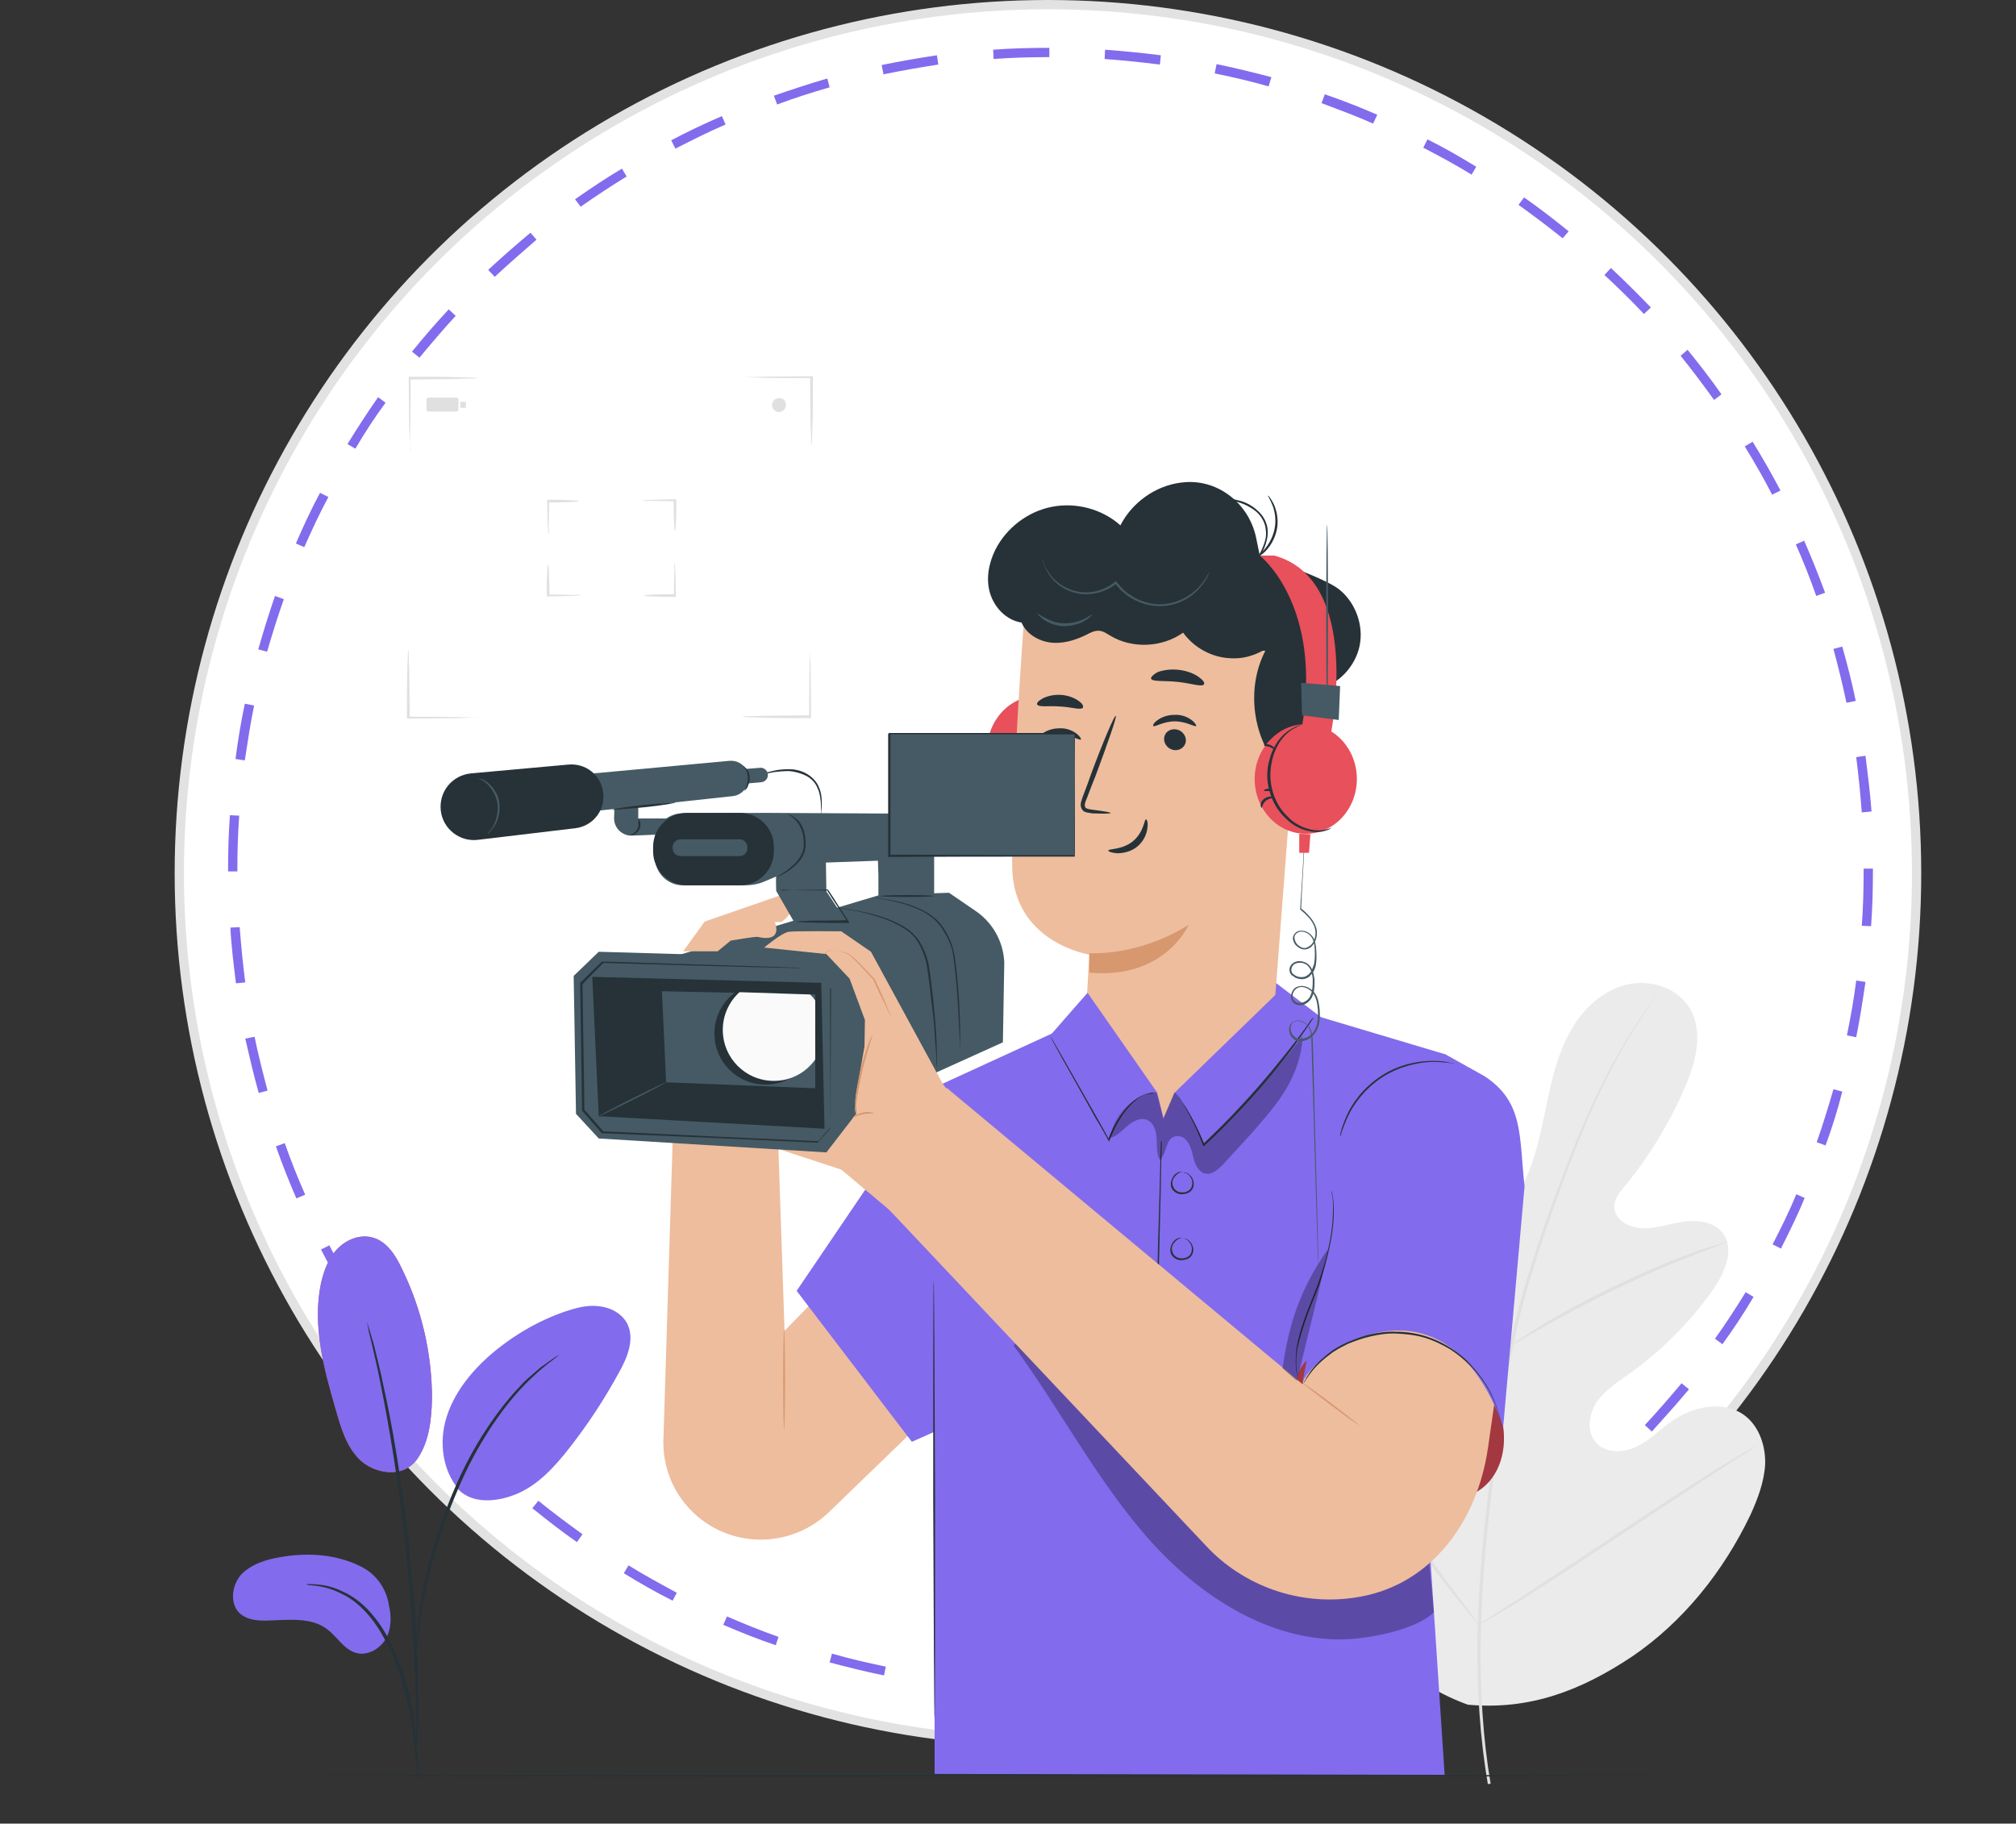 <?xml version="1.0" encoding="utf-8"?>
<!-- Generator: Adobe Illustrator 24.0.0, SVG Export Plug-In . SVG Version: 6.00 Build 0)  -->
<svg version="1.1" xmlns="http://www.w3.org/2000/svg" xmlns:xlink="http://www.w3.org/1999/xlink" x="0px" y="0px"
	 viewBox="0 0 434 392.6" style="enable-background:new 0 0 434 392.6;" xml:space="preserve">
<rect x="0" y="0" width="434" height="392.6" fill="#333333" stroke="none"/>
<style type="text/css">
	.st0{fill:#FFFFFF;stroke:#E2E2E2;stroke-width:2;stroke-miterlimit:10;}
	.st1{fill:#836BED;}
	.st2{fill:#E0E0E0;}
	.st3{fill:#EBEBEB;}
	.st4{fill:#263238;}
	.st5{fill:#EEBD9D;}
	.st6{fill:#D79870;}
	.st7{opacity:0.3;}
	.st8{fill:#E8505B;}
	.st9{fill:#455A64;}
	.st10{fill:#FAFAFA;}
</style>
<g id="Background_Complete">
</g>
<g id="Character">
</g>
<g id="Icons">
</g>
<g id="Plants">
</g>
<g id="Speech_Bubbles">
	<g>
		<circle class="st0" cx="225.6" cy="188" r="187"/>
		<path class="st1" d="M226.3,364.4l0-2c4,0,8-0.1,11.9-0.4l0.1,2C234.4,364.2,230.3,364.4,226.3,364.4z M214.2,364
			c-4-0.3-8.1-0.7-12-1.2l0.3-2c3.9,0.5,7.9,0.9,11.9,1.2L214.2,364z M250.4,362.7l-0.3-2c3.9-0.5,7.9-1.2,11.8-2l0.4,2
			C258.4,361.5,254.4,362.2,250.4,362.7z M190.3,360.7c-3.9-0.8-7.9-1.8-11.7-2.8l0.5-1.9c3.8,1.1,7.7,2,11.6,2.8L190.3,360.7z
			 M274,357.8l-0.5-1.9c3.8-1.1,7.7-2.3,11.4-3.6l0.7,1.9C281.8,355.5,277.9,356.7,274,357.8z M167,354.2c-3.8-1.3-7.6-2.8-11.3-4.4
			l0.8-1.8c3.7,1.6,7.4,3.1,11.1,4.4L167,354.2z M296.8,349.7l-0.8-1.8c3.6-1.6,7.3-3.3,10.8-5.1l0.9,1.8
			C304.1,346.4,300.5,348.1,296.8,349.7z M144.8,344.6c-3.6-1.8-7.1-3.8-10.5-5.9l1-1.7c3.4,2.1,6.9,4,10.4,5.9L144.8,344.6z
			 M318.2,338.6l-1-1.7c3.4-2.1,6.7-4.3,10-6.6l1.2,1.6C325,334.3,321.6,336.5,318.2,338.6z M124.2,332c-3.3-2.3-6.5-4.8-9.6-7.3
			l1.3-1.6c3.1,2.5,6.3,4.9,9.5,7.2L124.2,332z M337.9,324.7l-1.3-1.6c3.1-2.5,6.1-5.1,9-7.9l1.4,1.5
			C344.1,319.5,341,322.1,337.9,324.7z M105.4,316.8c-2.9-2.7-5.8-5.6-8.6-8.5l1.5-1.4c2.7,2.9,5.6,5.7,8.5,8.4L105.4,316.8z
			 M355.6,308.2l-1.5-1.4c2.7-2.9,5.3-5.9,7.9-9l1.6,1.3C361,302.2,358.3,305.2,355.6,308.2z M88.9,299.2c-2.5-3.1-5-6.3-7.3-9.6
			l1.6-1.2c2.3,3.2,4.7,6.4,7.2,9.5L88.9,299.2z M370.8,289.4l-1.6-1.2c2.3-3.2,4.5-6.6,6.6-10l1.7,1
			C375.4,282.8,373.1,286.2,370.8,289.4z M75,279.5c-2.1-3.4-4.1-7-5.9-10.5l1.8-0.9c1.8,3.5,3.8,7,5.9,10.4L75,279.5z M383.4,268.8
			l-1.8-0.9c1.8-3.5,3.6-7.1,5.1-10.8l1.8,0.8C387,261.6,385.2,265.2,383.4,268.8z M63.8,258c-1.6-3.7-3.1-7.5-4.4-11.2l1.9-0.7
			c1.3,3.7,2.8,7.5,4.4,11.1L63.8,258z M393,246.6l-1.9-0.7c1.3-3.7,2.5-7.6,3.6-11.4l1.9,0.5C395.6,239,394.4,242.8,393,246.6z
			 M55.7,235.3c-1.1-3.9-2-7.8-2.9-11.7l2-0.4c0.8,3.9,1.8,7.8,2.8,11.6L55.7,235.3z M399.6,223.3l-2-0.4c0.8-3.9,1.5-7.8,2-11.8
			l2,0.3C401,215.4,400.4,219.4,399.6,223.3z M50.8,211.7c-0.5-4-1-8-1.2-12l2-0.1c0.3,4,0.7,8,1.2,11.9L50.8,211.7z M402.8,199.4
			l-2-0.1c0.3-3.9,0.4-8,0.4-11.9v-0.4h2v0.4C403.2,191.4,403.1,195.4,402.8,199.4z M51.1,187.6h-2l0-0.2c0-3.9,0.1-7.9,0.4-11.9
			l2,0.1c-0.3,3.9-0.4,7.8-0.4,11.7L51.1,187.6z M400.8,174.9c-0.3-4-0.7-8-1.2-11.9l2-0.3c0.5,4,1,8,1.3,12L400.8,174.9z
			 M52.7,163.7l-2-0.3c0.5-4,1.2-8,2-11.9l2,0.4C53.9,155.8,53.3,159.8,52.7,163.7z M397.5,151.3c-0.8-3.9-1.8-7.8-2.8-11.6l1.9-0.5
			c1.1,3.9,2.1,7.8,2.9,11.7L397.5,151.3z M57.5,140.3l-1.9-0.5c1.1-3.9,2.3-7.7,3.6-11.5l1.9,0.7C59.8,132.7,58.6,136.5,57.5,140.3
			z M391,128.3c-1.3-3.7-2.8-7.5-4.4-11.1l1.8-0.8c1.6,3.7,3.1,7.4,4.5,11.2L391,128.3z M65.5,117.8l-1.8-0.8
			c1.6-3.7,3.3-7.4,5.2-10.9l1.8,0.9C68.8,110.5,67.1,114.2,65.5,117.8z M381.5,106.5c-1.8-3.5-3.8-7-5.9-10.4l1.7-1
			c2.1,3.4,4.1,6.9,6,10.5L381.5,106.5z M76.5,96.6l-1.7-1c2.1-3.4,4.3-6.8,6.6-10.1l1.6,1.2C80.7,89.8,78.5,93.2,76.5,96.6z
			 M369,86.1c-2.3-3.2-4.7-6.4-7.2-9.5l1.5-1.3c2.5,3.1,5,6.3,7.3,9.6L369,86.1z M90.3,77l-1.6-1.3c2.5-3.1,5.2-6.2,7.9-9.1l1.5,1.4
			C95.4,70.9,92.8,74,90.3,77z M353.9,67.6c-2.7-2.9-5.6-5.7-8.5-8.4l1.4-1.5c2.9,2.7,5.8,5.6,8.6,8.5L353.9,67.6z M106.5,59.6
			l-1.4-1.5c2.9-2.7,6-5.4,9.1-8l1.3,1.5C112.5,54.2,109.4,56.9,106.5,59.6z M336.4,51.3c-3.1-2.5-6.3-4.9-9.5-7.2l1.2-1.6
			c3.3,2.3,6.5,4.8,9.6,7.3L336.4,51.3z M125,44.5l-1.2-1.6c3.3-2.3,6.7-4.6,10.1-6.6l1,1.7C131.6,40,128.3,42.2,125,44.5z
			 M316.8,37.6c-3.4-2.1-6.9-4-10.4-5.8l0.9-1.8c3.6,1.8,7.1,3.8,10.5,5.9L316.8,37.6z M145.4,32l-0.9-1.8c3.6-1.9,7.2-3.6,10.9-5.2
			l0.8,1.8C152.5,28.4,148.9,30.2,145.4,32z M295.6,26.6c-3.6-1.6-7.4-3-11.1-4.4l0.7-1.9c3.8,1.3,7.6,2.8,11.3,4.4L295.6,26.6z
			 M167.3,22.5l-0.7-1.9c3.8-1.3,7.7-2.6,11.5-3.7l0.5,1.9C174.8,19.9,171,21.1,167.3,22.5z M273.1,18.6c-3.8-1.1-7.7-2-11.6-2.8
			l0.4-2c3.9,0.8,7.9,1.8,11.8,2.8L273.1,18.6z M190.2,16l-0.4-2c3.9-0.8,7.9-1.5,11.9-2.1l0.3,2C198.1,14.5,194.1,15.2,190.2,16z
			 M249.7,13.9c-3.9-0.5-7.9-0.9-11.9-1.2l0.1-2c4,0.3,8.1,0.7,12,1.2L249.7,13.9z M213.9,12.7l-0.1-2c4-0.3,8.1-0.4,12.1-0.4l0,2
			C221.9,12.3,217.9,12.4,213.9,12.7z"/>
		<g>
			<g>
				<g>
					<path class="st2" d="M88.3,97.1c0,0-0.1-0.4-0.1-1.2c0-0.9,0-2-0.1-3.3c0-2.8-0.1-6.6-0.1-10.8c0-0.2,0-0.4,0-0.5v-0.2l0.2,0
						c4.1,0,7.8,0,10.4,0.1c1.3,0,2.3,0.1,3.1,0.1c0.7,0,1.1,0.1,1.1,0.1c0,0-0.4,0.1-1.1,0.1c-0.8,0-1.9,0-3.1,0.1
						c-2.7,0-6.3,0.1-10.4,0.1l0.2-0.2c0,0.2,0,0.4,0,0.5c0,4.2,0,8-0.1,10.8c0,1.3-0.1,2.4-0.1,3.3C88.4,96.7,88.3,97.1,88.3,97.1z
						"/>
				</g>
				<g>
					<path class="st2" d="M118.1,114.9c-0.1,0-0.1-0.8-0.2-2c0-1.3-0.1-3-0.1-4.9c0-0.1,0-0.2,0-0.2v-0.2h0.2c1.9,0,3.5,0,4.7,0.1
						c1.2,0,1.9,0.1,1.9,0.2c0,0.1-0.7,0.1-1.9,0.2c-1.2,0-2.9,0.1-4.7,0.1l0.2-0.2c0,0.1,0,0.2,0,0.2c0,1.9,0,3.6-0.1,4.9
						C118.2,114.1,118.2,114.9,118.1,114.9z"/>
				</g>
				<g>
					<path class="st2" d="M125,128.1c0,0.1-0.8,0.1-2,0.2c-1.3,0-3,0.1-4.9,0.1c-0.1,0-0.2,0-0.2,0l-0.2,0l0-0.2
						c0-1.9,0-3.5,0.1-4.7c0-1.2,0.1-1.9,0.2-1.9c0.1,0,0.1,0.7,0.2,1.9c0,1.2,0.1,2.9,0.1,4.7l-0.2-0.2c0.1,0,0.2,0,0.2,0
						c1.9,0,3.6,0,4.9,0.1C124.3,128,125,128,125,128.1z"/>
				</g>
				<g>
					<path class="st2" d="M145.2,121.2c0.1,0,0.1,0.8,0.2,2c0,1.3,0.1,3,0.1,4.9c0,0.1,0,0.2,0,0.2l0,0.2l-0.2,0
						c-1.9,0-3.5,0-4.7-0.1c-1.2,0-1.9-0.1-1.9-0.2c0-0.1,0.7-0.1,1.9-0.2c1.2,0,2.9-0.1,4.7-0.1l-0.2,0.2c0-0.1,0-0.2,0-0.2
						c0-1.9,0-3.6,0.1-4.9C145.1,121.9,145.2,121.2,145.2,121.2z"/>
				</g>
				<g>
					<path class="st2" d="M138.3,107.8c0-0.1,0.8-0.1,2-0.2c1.3,0,3-0.1,4.9-0.1c0.1,0,0.2,0,0.2,0l0.2,0l0,0.2c0,1.9,0,3.5-0.1,4.7
						c0,1.2-0.1,1.9-0.2,1.9c-0.1,0-0.1-0.7-0.2-1.9c0-1.2-0.1-2.9-0.1-4.7l0.2,0.2c-0.1,0-0.2,0-0.2,0c-1.9,0-3.6,0-4.9-0.1
						C139.1,107.9,138.3,107.8,138.3,107.8z"/>
				</g>
				<g>
					<path class="st2" d="M103.6,154.4c0,0-0.4,0.1-1.2,0.1c-0.9,0-2,0-3.3,0.1c-2.8,0-6.6,0.1-10.8,0.1c-0.2,0-0.4,0-0.5,0h-0.2
						v-0.2c0-4.1,0-7.8,0.1-10.4c0-1.3,0.1-2.3,0.1-3.1c0-0.7,0.1-1.1,0.1-1.1c0,0,0.1,0.4,0.1,1.1c0,0.8,0,1.9,0.1,3.1
						c0,2.7,0.1,6.3,0.1,10.4l-0.2-0.2c0.2,0,0.4,0,0.5,0c4.2,0,8,0,10.8,0.1c1.3,0,2.4,0.1,3.3,0.1
						C103.1,154.4,103.6,154.4,103.6,154.4z"/>
				</g>
				<g>
					<path class="st2" d="M174.3,138.6c0,0,0.1,0.4,0.1,1.2c0,0.9,0,2,0.1,3.3c0,2.8,0.1,6.6,0.1,10.8c0,0.2,0,0.4,0,0.5v0.2h-0.2
						c-4.1,0-7.8,0-10.4-0.1c-1.3,0-2.3-0.1-3.1-0.1c-0.7,0-1.1-0.1-1.1-0.1c0,0,0.4-0.1,1.1-0.1c0.8,0,1.9,0,3.1-0.1
						c2.7,0,6.3-0.1,10.4-0.1l-0.2,0.2c0-0.2,0-0.4,0-0.5c0-4.2,0-8,0.1-10.8c0-1.3,0.1-2.4,0.1-3.3
						C174.3,139,174.3,138.6,174.3,138.6z"/>
				</g>
				<g>
					<path class="st2" d="M159,81.3c0,0,0.4-0.1,1.2-0.1c0.9,0,2,0,3.3-0.1c2.8,0,6.6-0.1,10.8-0.1c0.2,0,0.4,0,0.5,0h0.2v0.2
						c0,4.1,0,7.8-0.1,10.4c0,1.3-0.1,2.3-0.1,3.1c0,0.7-0.1,1.1-0.1,1.1c0,0-0.1-0.4-0.1-1.1c0-0.8,0-1.9-0.1-3.1
						c0-2.7-0.1-6.3-0.1-10.4l0.2,0.2c-0.2,0-0.4,0-0.5,0c-4.2,0-8,0-10.8-0.1c-1.3,0-2.4-0.1-3.3-0.1C159.5,81.3,159,81.3,159,81.3
						z"/>
				</g>
				<path class="st2" d="M169.2,87.2c0,0.8-0.7,1.5-1.5,1.5c-0.8,0-1.5-0.7-1.5-1.5c0-0.8,0.7-1.5,1.5-1.5
					C168.6,85.7,169.2,86.3,169.2,87.2z"/>
				<path class="st2" d="M98.2,88.6h-5.9c-0.3,0-0.5-0.2-0.5-0.5v-2c0-0.3,0.2-0.5,0.5-0.5h5.9c0.3,0,0.5,0.2,0.5,0.5v2
					C98.7,88.4,98.5,88.6,98.2,88.6z"/>
				<rect x="99.1" y="86.5" class="st2" width="1.2" height="1.3"/>
			</g>
			<g>
				<g>
					<g>
						<g>
							<g>
								<path class="st3" d="M316,367c-23.4-8.5-34.7-32.8-40.1-56c-0.9-3.9-2.4-7.8-1.5-11.7c0.9-3.9,4.6-7.3,8.4-6.6
									c3.2,0.6,5.3,3.6,7.7,5.9c3.1,3.1,7.1,5.2,11.3,6.2c2.8,0.6,6,0.6,8.1-1.4c2.8-2.7,2-7.4,0.9-11.2c-2-7.1-3.9-14.2-5.9-21.3
									c-1-3.8-2.1-7.7-1.9-11.6c0.2-3.9,1.9-8,5.3-10c3.4-2,8.4-1.1,10.2,2.4c0.7,1.5,0.9,3.2,1.4,4.7c0.5,1.6,1.7,3.1,3.4,3.1
									c1.6,0,2.9-1.5,3.7-2.9c2.9-4.9,4.2-10.6,5.4-16.2c1.2-5.6,2.2-11.3,4.7-16.5c2.4-5.2,6.5-9.8,11.9-11.6
									c5.4-1.8,12.1,0,14.9,5c2.8,5,1.2,11.3-1.1,16.6c-3.3,7.8-7.8,15.1-13.2,21.7c-1,1.2-2,2.4-2.1,4c-0.1,2.8,2.9,4.6,5.7,4.8
									c3.1,0.2,6.1-0.9,9.2-1.4c3.1-0.4,6.6,0,8.5,2.5c2.6,3.5,0.4,8.4-2,12c-5,7.1-11.2,13.3-18.2,18.3c-2.5,1.8-5.2,3.5-7,6.1
									c-1.7,2.6-2.2,6.4-0.1,8.7c2.1,2.3,5.8,2.2,8.6,0.9c2.8-1.3,5-3.6,7.5-5.4c4.7-3.4,11.6-4.8,16.1-1.2
									c3,2.4,4.3,6.5,4.2,10.3c-0.2,3.8-1.6,7.5-3.2,11c-5.8,12.1-14.4,22.9-25.4,30.4C340.3,364,329.3,368.2,316,367"/>
							</g>
						</g>
					</g>
				</g>
				<g>
					<g>
						<g>
							<g>
								<g>
									<path class="st2" d="M320.3,384.1c-1.6-9.3-2.5-20.6-2.2-33.1c0.3-12.5,1.7-26.2,3.7-40.4c0.5-3.6,1-7.1,1.5-10.6
										c0.5-3.5,1-6.9,1.7-10.2c1.4-6.7,3.2-13,5.1-18.9c1.9-5.9,3.9-11.5,5.9-16.7c1.9-5.2,3.9-10,5.8-14.3
										c3.8-8.6,7.7-15.2,10.6-19.6c1.4-2.2,2.6-3.9,3.4-5c0.4-0.5,0.7-1,0.9-1.3c0.2-0.3,0.3-0.4,0.3-0.4c0,0-0.1,0.2-0.3,0.5
										c-0.2,0.3-0.5,0.8-0.9,1.3c-0.8,1.2-1.9,2.9-3.3,5.1c-2.8,4.4-6.6,11-10.3,19.6c-1.9,4.3-3.8,9.1-5.7,14.3
										c-1.9,5.2-3.9,10.7-5.8,16.7c-1.9,5.9-3.7,12.2-5,18.8c-0.7,3.3-1.2,6.7-1.7,10.2c-0.5,3.5-1,7-1.5,10.5
										c-2,14.2-3.4,27.9-3.7,40.4c-0.3,12.5,0.5,23.7,2.1,33"/>
								</g>
							</g>
						</g>
					</g>
				</g>
				<g>
					<g>
						<g>
							<g>
								<g>
									<path class="st2" d="M325.2,289.7c0,0-0.3-0.5-0.8-1.5c-0.5-1-1.1-2.5-1.9-4.3c-1.6-3.7-3.5-8.8-5.7-14.4
										c-2.2-5.7-4.2-10.7-5.8-14.3c-0.8-1.8-1.5-3.3-1.9-4.3c-0.5-1-0.7-1.6-0.7-1.6c0,0,0.4,0.5,0.9,1.5c0.5,1,1.3,2.4,2.1,4.2
										c1.7,3.6,3.9,8.6,6,14.3c2.1,5.6,4,10.6,5.5,14.5c0.7,1.7,1.2,3.2,1.7,4.4C325,289.1,325.2,289.7,325.2,289.7z"/>
								</g>
							</g>
						</g>
					</g>
				</g>
				<g>
					<g>
						<g>
							<g>
								<g>
									<path class="st2" d="M371.7,267.4c0,0-0.7,0.3-1.9,0.8c-1.2,0.5-3,1.1-5.2,2c-4.4,1.7-10.3,4.2-16.7,7.3
										c-6.4,3.1-12.1,6.2-16.2,8.5c-2,1.2-3.7,2.1-4.8,2.8c-1.1,0.7-1.8,1-1.8,1c0,0,0.6-0.5,1.6-1.2c1.1-0.7,2.7-1.8,4.7-3
										c4-2.5,9.7-5.6,16.1-8.7c6.5-3.1,12.4-5.6,16.9-7.2c2.2-0.8,4-1.4,5.3-1.7C371,267.5,371.7,267.3,371.7,267.4z"/>
								</g>
							</g>
						</g>
					</g>
				</g>
				<g>
					<g>
						<g>
							<g>
								<g>
									<path class="st2" d="M318.5,349.9c0,0-0.2-0.2-0.5-0.5c-0.4-0.4-0.8-0.9-1.3-1.5c-1.1-1.3-2.7-3.3-4.7-5.8
										c-3.9-5-9-12-14.6-19.9c-5.6-7.9-10.6-14.9-14.4-20c-1.8-2.5-3.4-4.5-4.5-6c-0.5-0.7-0.9-1.2-1.2-1.6
										c-0.3-0.4-0.4-0.6-0.4-0.6c0,0,0.2,0.2,0.5,0.5c0.4,0.4,0.8,0.9,1.3,1.5c1.1,1.3,2.7,3.3,4.7,5.8c3.9,5,9,12,14.6,19.9
										c5.6,7.9,10.6,14.9,14.4,20c1.8,2.5,3.4,4.5,4.5,6c0.5,0.7,0.9,1.2,1.2,1.6C318.4,349.7,318.5,349.9,318.5,349.9z"/>
								</g>
							</g>
						</g>
					</g>
				</g>
				<g>
					<g>
						<g>
							<g>
								<g>
									<path class="st2" d="M378,311.4c0,0-0.2,0.2-0.6,0.4c-0.5,0.3-1,0.7-1.7,1.1c-1.6,1-3.7,2.4-6.4,4.1
										c-5.4,3.5-12.7,8.4-20.9,13.8c-8.1,5.4-15.6,10.3-21,13.7c-2.7,1.7-4.9,3-6.5,3.9c-0.7,0.4-1.3,0.7-1.8,1
										c-0.4,0.2-0.6,0.3-0.7,0.3c0,0,0.2-0.2,0.6-0.4c0.5-0.3,1-0.7,1.7-1.1c1.6-1,3.7-2.4,6.4-4.1c5.4-3.5,12.8-8.4,20.9-13.8
										c8.1-5.4,15.6-10.3,21-13.7c2.7-1.7,4.9-3,6.5-3.9c0.7-0.4,1.3-0.7,1.8-1C377.7,311.5,378,311.4,378,311.4z"/>
								</g>
							</g>
						</g>
					</g>
				</g>
			</g>
			<g>
				<path class="st4" d="M367.4,382.3c0,0.1-69.2,0.2-154.5,0.2c-85.3,0-154.5-0.1-154.5-0.2c0-0.1,69.2-0.2,154.5-0.2
					C298.2,382.1,367.4,382.2,367.4,382.3z"/>
			</g>
			<path class="st5" d="M144.8,245.8l-2,64.7c0,7.1,3.5,13.6,9.4,17.5l0,0c8.2,5.4,19.1,4.4,26.2-2.4l21.1-20.4l-2.3-47.7l-28.3,29
				l-1.4-41.3L144.8,245.8z"/>
			<polygon class="st1" points="229.3,221.2 201.2,234.1 171.5,277.9 196.3,310.4 215.2,302 			"/>
			<g>
				<path class="st6" d="M168.8,286.2c0.1,0,0.2,4.8,0.2,10.8c0,6-0.1,10.8-0.2,10.8c-0.1,0-0.2-4.8-0.2-10.8
					C168.6,291,168.7,286.2,168.8,286.2z"/>
			</g>
			<polygon class="st1" points="211.5,230.4 226.1,222.9 234.5,213.3 273.6,210.8 284.4,219 311.2,227 305.6,300.2 311,382.1 
				201.2,381.9 201.2,302.3 			"/>
			<g>
				<path class="st4" d="M201,275.7c0.1,0,0.2,21.1,0.3,47.2c0,26.1,0,47.2-0.1,47.2c-0.1,0-0.2-21.1-0.3-47.2
					C200.9,296.9,200.9,275.7,201,275.7z"/>
			</g>
			<g>
				<path class="st4" d="M257,286.2c0,0-0.2,0-0.6,0c-0.4,0-0.9,0-1.6-0.1c-1.4-0.1-3.4-0.2-5.8-0.3l-0.1,0l0-0.1
					c0.1-4.6,0.2-10.8,0.4-17.7c0.2-7.1,0.4-13.5,0.5-18.2c0.1-2.3,0.1-4.2,0.2-5.5c0-0.6,0.1-1.1,0.1-1.5c0-0.3,0-0.5,0-0.5
					c0,0,0,0.2,0,0.5c0,0.4,0,0.9,0,1.5c0,1.3,0,3.2-0.1,5.5c-0.1,4.7-0.2,11.1-0.4,18.2c-0.2,6.9-0.3,13.1-0.5,17.7l-0.1-0.1
					c2.4,0.2,4.4,0.3,5.8,0.4c0.7,0.1,1.2,0.1,1.6,0.1C256.8,286.2,257,286.2,257,286.2z"/>
			</g>
			<g>
				<path class="st4" d="M254.8,252.4c0,0,0.2,0,0.6,0.1c0.4,0.1,0.8,0.5,1.2,1c0.3,0.6,0.6,1.4,0.2,2.3c-0.2,0.4-0.5,0.8-1,1
					c-0.4,0.2-1,0.3-1.5,0.3c-0.5,0-1-0.2-1.4-0.5c-0.4-0.3-0.7-0.7-0.8-1.2c-0.2-0.9,0.2-1.7,0.6-2.3c0.4-0.5,1-0.8,1.3-0.8
					c0.4-0.1,0.6,0,0.6,0c0,0-0.2,0-0.5,0.1c-0.3,0.1-0.8,0.4-1.2,0.9c-0.4,0.5-0.7,1.2-0.4,2c0.2,0.8,1,1.4,1.9,1.4
					c0.9,0.1,1.8-0.4,2.1-1.1c0.3-0.7,0.2-1.5-0.1-2c-0.3-0.5-0.7-0.9-1-1C255,252.5,254.8,252.5,254.8,252.4z"/>
			</g>
			<g>
				<path class="st4" d="M254.7,266.6c0,0,0.2,0,0.6,0.1c0.4,0.1,0.8,0.5,1.2,1c0.3,0.6,0.6,1.4,0.2,2.3c-0.2,0.4-0.5,0.8-1,1
					c-0.4,0.2-1,0.3-1.5,0.3c-0.5,0-1-0.2-1.4-0.5c-0.4-0.3-0.7-0.7-0.8-1.2c-0.2-0.9,0.2-1.7,0.6-2.3c0.4-0.5,1-0.8,1.3-0.8
					c0.4-0.1,0.6,0,0.6,0c0,0-0.2,0-0.5,0.1c-0.3,0.1-0.8,0.4-1.2,0.9c-0.4,0.5-0.7,1.2-0.4,2c0.2,0.8,1,1.4,1.9,1.4
					c0.9,0.1,1.8-0.4,2.1-1.1c0.3-0.7,0.2-1.5-0.1-2c-0.3-0.5-0.7-0.9-1-1C254.9,266.6,254.7,266.6,254.7,266.6z"/>
			</g>
			<g class="st7">
				<path d="M218.2,289.7c9.9,13.5,17.7,28.6,28.7,41.2c11,12.6,26.6,22.8,43.3,22c5.3-0.3,14.7-2.1,18.5-5.8l-1.4-14.3
					c-27.3-7.1-52.9-20.8-74.1-39.4c-3.7-3.3-8-7-12.9-6.3"/>
			</g>
			<g>
				<g>
					<path class="st8" d="M234.5,161.6c0,6.5-4.9,11.8-11,11.8c-6.1,0-11-5.3-11-11.8c0-6.5,4.9-11.8,11-11.8
						C229.6,149.8,234.5,155.1,234.5,161.6z"/>
					<g>
						<path class="st4" d="M224.3,149.8c0,0,0.4,0.2,1.2,0.6c0.8,0.4,1.9,1.1,2.9,2.2c1,1.1,1.9,2.8,2.4,4.8c0.5,2,0.6,4.3,0,6.6
							c-0.6,2.3-1.8,4.2-3.3,5.7c-1.4,1.4-3.1,2.3-4.6,2.7c-1.5,0.4-2.8,0.3-3.6,0.1c-0.8-0.2-1.3-0.5-1.3-0.4c0,0,0.1,0.1,0.3,0.2
							c0.2,0.1,0.5,0.3,0.9,0.4c0.8,0.3,2.2,0.5,3.8,0.1c1.6-0.3,3.4-1.2,4.9-2.7c1.5-1.5,2.8-3.5,3.5-5.9c0.7-2.4,0.5-4.8,0-6.8
							c-0.5-2.1-1.5-3.8-2.6-4.9c-1.1-1.2-2.3-1.8-3.1-2.2c-0.4-0.2-0.7-0.3-1-0.4C224.5,149.8,224.3,149.8,224.3,149.8z"/>
					</g>
					<g>
						<path class="st4" d="M233,167.7c0.1,0,0.2-0.2,0.1-0.6c0-0.4-0.2-0.9-0.7-1.3c-0.5-0.4-1-0.5-1.4-0.5c-0.4,0-0.6,0.2-0.6,0.2
							c0,0.1,0.9,0,1.6,0.7C232.9,166.9,232.9,167.7,233,167.7z"/>
					</g>
					<g>
						<path class="st4" d="M232.6,164.1c0.1-0.1-0.3-0.4-0.8-0.4c-0.5,0-0.8,0.2-0.8,0.3c0,0.1,0.4,0.2,0.8,0.2
							C232.2,164.3,232.5,164.2,232.6,164.1z"/>
					</g>
					<g>
						<path class="st4" d="M232.6,154.4c0.1-0.1-0.6-0.5-1.4-0.2c-0.8,0.3-1,1-0.9,1c0.1,0.1,0.5-0.3,1.1-0.6
							C232,154.4,232.5,154.5,232.6,154.4z"/>
					</g>
				</g>
				<g>
					<g>
						<g>
							<g>
								<g>
									<g>
										<g>
											<g>
												<g>
													<g>
														<path class="st5" d="M252.3,241.1L252.3,241.1c-10.9-0.9-19.1-10.2-18.6-21.1c0.4-7.6,0.8-14.5,0.8-14.5
															s-16.4-2.5-16.6-18.9c-0.2-16.4,2.6-54,2.6-54l0,0c19-8.2,40.9-5.4,57.2,7.2l2.4,1.9l-6.2,81
															C273.2,233.6,263.5,242,252.3,241.1z"/>
													</g>
												</g>
											</g>
										</g>
										<g>
											<g>
												<g>
													<g>
														<path class="st6" d="M234.5,205.2c0,0,10.4,0.8,21.4-6.1c0,0-5.1,11.8-21.4,10.3L234.5,205.2z"/>
													</g>
												</g>
											</g>
										</g>
									</g>
								</g>
							</g>
							<g>
								<g>
									<g>
										<g>
											<g>
												<g>
													<g>
														<g>
															<g>
																<g>
																	<path class="st4" d="M246.7,176.4c-0.4,0-0.4,2.7-2.8,4.7c-2.3,1.9-5.3,1.6-5.3,2c0,0.2,0.6,0.5,1.9,0.6
																		c1.2,0,3-0.3,4.4-1.5c1.4-1.2,2-2.8,2.1-3.9C247.2,177,246.9,176.4,246.7,176.4z"/>
																</g>
															</g>
														</g>
													</g>
												</g>
											</g>
										</g>
									</g>
									<g>
										<g>
											<g>
												<g>
													<path class="st4" d="M247.8,146.1c0.2,0.7,2.8,0.4,5.7,0.7c3,0.3,5.3,1.2,5.7,0.5c0.2-0.3-0.2-0.9-1.2-1.6
														c-1-0.7-2.5-1.3-4.3-1.5c-1.8-0.2-3.4,0.1-4.5,0.5C248.3,145.2,247.7,145.8,247.8,146.1z"/>
												</g>
											</g>
										</g>
									</g>
									<g>
										<g>
											<g>
												<g>
													<path class="st4" d="M223.3,151.7c0.4,0.6,2.5,0.2,4.9,0.4c2.4,0.1,4.3,0.8,4.9,0.3c0.2-0.3,0-0.9-0.9-1.5
														c-0.8-0.6-2.2-1.2-3.8-1.3c-1.6-0.1-3.1,0.3-4,0.8C223.5,150.9,223.1,151.4,223.3,151.7z"/>
												</g>
											</g>
										</g>
									</g>
								</g>
							</g>
						</g>
					</g>
					<g>
						<g>
							<g>
								<g>
									<g>
										<path class="st5" d="M278.3,158.5c0.3-0.1,11.3-3.3,10.9,7.9c-0.4,11.2-11.5,8.5-11.5,8.2
											C277.6,174.2,278.3,158.5,278.3,158.5z"/>
									</g>
								</g>
							</g>
						</g>
						<g>
							<g>
								<g>
									<g>
										<g>
											<path class="st6" d="M281.2,170.4c0.1,0,0.2,0.1,0.5,0.3c0.3,0.2,0.9,0.3,1.5,0.1c1.2-0.4,2.3-2.2,2.4-4.3
												c0.1-1-0.1-2-0.5-2.8c-0.3-0.8-0.8-1.4-1.4-1.5c-0.6-0.2-1,0.2-1.2,0.5c-0.2,0.3-0.1,0.5-0.2,0.6c0,0-0.2-0.2-0.1-0.7
												c0.1-0.2,0.2-0.5,0.5-0.7c0.3-0.2,0.7-0.3,1.1-0.3c0.9,0.1,1.6,0.9,2,1.8c0.4,0.9,0.6,2,0.6,3.1c-0.1,2.3-1.4,4.3-3,4.7
												c-0.8,0.2-1.4-0.1-1.8-0.4C281.2,170.7,281.1,170.4,281.2,170.4z"/>
										</g>
									</g>
								</g>
							</g>
						</g>
					</g>
					<g>
						<path class="st4" d="M214.3,118.3c2.4-4.7,7-8.2,12.2-9.2c5.2-1,10.8,0.5,14.7,4c2.5-4.9,7.5-8.5,13-9.2c0.3,0,0.7-0.1,1-0.1
							c7.3-0.5,13.7,4.8,15.2,11.9l0.8,3.9c0,0,13.9,4.7,17.1,7.3c3.5,2.8,5.3,7.7,4.4,12.1c-0.9,4.4-4.4,8.2-8.8,9.4
							c3.5,6.3,0.2,15.4-6.5,18.1l-1.6-0.7c-6.2-6.8-7.6-17.6-3.4-25.7c-0.2,0-0.4,0-0.6,0c-2.2,1.2-4.6,1.8-7.1,1.6
							c-3.9-0.2-7.7-2.3-10-5.5c-4.5,3.2-10.9,3.5-15.6,0.7c-0.7-0.4-1.5-1-2.4-1.1c-1-0.1-2,0.4-2.9,0.9c-2.5,1.2-5.2,2-7.9,1.6
							c-2.5-0.4-5-1.9-6-4.3c-0.1,0-0.1,0-0.2,0c-3.2-0.6-5.7-3.3-6.6-6.4C212.2,124.5,212.9,121.1,214.3,118.3z"/>
					</g>
				</g>
				<path class="st8" d="M286.5,158c0,0,6.9-33.2-12.2-38.4h-3.1c0,0,13.7,10.6,9,37.4"/>
				<g>
					<path class="st8" d="M270.1,167.7c0,6.5,4.9,11.8,11,11.8c6.1,0,11-5.3,11-11.8c0-6.5-4.9-11.8-11-11.8
						C275.1,155.9,270.1,161.2,270.1,167.7z"/>
					<g>
						<path class="st4" d="M280.3,155.9c0,0-0.1,0-0.3,0.1c-0.2,0.1-0.6,0.2-1,0.4c-0.8,0.4-2,1-3.1,2.2c-1.1,1.2-2.1,2.9-2.6,4.9
							c-0.6,2-0.7,4.5,0,6.8c0.6,2.4,1.9,4.4,3.5,5.9c1.5,1.5,3.3,2.4,4.9,2.7c1.6,0.4,2.9,0.2,3.8-0.1c0.4-0.1,0.7-0.3,0.9-0.4
							c0.2-0.1,0.3-0.2,0.3-0.2c0,0-0.5,0.2-1.3,0.4c-0.8,0.2-2.1,0.3-3.6-0.1c-1.5-0.4-3.2-1.2-4.6-2.7c-1.5-1.4-2.7-3.4-3.3-5.7
							c-0.6-2.3-0.5-4.6,0-6.6c0.5-2,1.4-3.7,2.4-4.8c1-1.2,2.1-1.8,2.9-2.2C279.8,156.1,280.3,156,280.3,155.9z"/>
					</g>
					<g>
						<path class="st4" d="M271.6,173.9c0.1,0,0.2-0.9,0.9-1.5c0.7-0.6,1.6-0.5,1.6-0.7c0-0.1-0.2-0.2-0.6-0.2
							c-0.4,0-0.9,0.1-1.4,0.5c-0.5,0.4-0.7,0.9-0.7,1.3C271.4,173.7,271.5,173.9,271.6,173.9z"/>
					</g>
					<g>
						<path class="st4" d="M272.1,170.2c0,0.1,0.4,0.1,0.8,0.1c0.4,0,0.7,0,0.8-0.2c0-0.1-0.3-0.4-0.8-0.3
							C272.3,169.9,272,170.1,272.1,170.2z"/>
					</g>
					<g>
						<path class="st4" d="M272.1,160.5c0,0.1,0.6,0.1,1.2,0.3c0.6,0.2,1,0.6,1.1,0.6c0.1,0-0.1-0.7-0.9-1
							C272.6,160,272,160.4,272.1,160.5z"/>
					</g>
				</g>
				<g>
					<path class="st4" d="M259.3,107.3c0,0.1,1.4,0.1,3.5,0.2c1.1,0.1,2.4,0.2,3.7,0.6c1.4,0.4,2.8,1.1,4,2.1c1.2,1.1,1.9,2.5,2,3.9
						c0.2,1.4-0.2,2.6-0.6,3.6c-0.8,2-1.7,3-1.6,3.1c0,0,0.3-0.2,0.6-0.7c0.4-0.5,0.9-1.2,1.3-2.2c0.4-1,0.8-2.3,0.7-3.8
						c-0.1-1.5-0.9-3.1-2.2-4.2c-1.3-1.2-2.8-1.9-4.2-2.2c-1.4-0.4-2.7-0.5-3.8-0.5c-1.1,0-2,0-2.6,0.1
						C259.6,107.2,259.3,107.2,259.3,107.3z"/>
				</g>
				<g>
					<path class="st4" d="M273,106.7c-0.1,0.1,0.4,0.7,0.9,2c0.5,1.2,0.9,3.1,0.5,5.1c-0.4,2-1.4,3.6-2.3,4.6
						c-0.9,1-1.6,1.5-1.5,1.6c0,0,0.8-0.3,1.8-1.3c1-1,2.1-2.7,2.5-4.8c0.4-2.1-0.1-4.1-0.7-5.4C273.6,107.3,273,106.6,273,106.7z"
						/>
				</g>
				<g>
					<path class="st9" d="M224.4,120.5c0,0,0,0.1,0.1,0.4c0.1,0.3,0.2,0.6,0.4,1.1c0.4,0.9,1.1,2.2,2.4,3.4c1.3,1.2,3.3,2.3,5.7,2.5
						c2.4,0.2,5.2-0.5,7.4-2.3l-0.4-0.1c0.5,0.7,1,1.3,1.7,1.9c2.3,2.1,5.3,3.1,8,3.1c2.7,0,5.1-1,6.7-2.2c1.6-1.2,2.6-2.6,3.2-3.5
						c0.3-0.5,0.5-0.9,0.6-1.2c0.1-0.3,0.2-0.4,0.1-0.4c0,0-0.3,0.6-0.9,1.5c-0.6,0.9-1.6,2.2-3.2,3.3c-1.6,1.1-3.9,2.1-6.5,2.1
						c-2.6,0-5.4-1-7.7-3c-0.6-0.6-1.1-1.2-1.6-1.8l-0.2-0.2l-0.2,0.2c-2.1,1.7-4.7,2.4-7,2.2c-2.3-0.2-4.2-1.2-5.5-2.3
						c-1.3-1.1-2.1-2.4-2.5-3.2C224.6,121.1,224.5,120.5,224.4,120.5z"/>
				</g>
				<g>
					<path class="st9" d="M223.3,132.1c0,0,0.4,0.6,1.4,1.3c1,0.7,2.6,1.4,4.4,1.4c1.9,0,3.5-0.6,4.5-1.2c1-0.6,1.5-1.2,1.5-1.3
						c-0.1-0.1-0.6,0.4-1.6,0.9c-1,0.5-2.5,1-4.3,1c-1.7,0-3.2-0.6-4.2-1.2C223.9,132.5,223.4,132,223.3,132.1z"/>
				</g>
				<g>
					<g>
						<g>
							<g>
								<g>
									<g>
										<g>
											<g>
												<path class="st4" d="M223.5,159.2c0.3,0.3,2.1-1,4.6-1c2.5,0,4.4,1.3,4.6,1c0.1-0.1-0.2-0.7-1-1.3
													c-0.8-0.6-2.1-1.2-3.7-1.1c-1.6,0-2.9,0.6-3.7,1.2C223.6,158.5,223.3,159.1,223.5,159.2z"/>
											</g>
										</g>
									</g>
								</g>
							</g>
							<g>
								<g>
									<g>
										<g>
											<path class="st4" d="M250.6,159.1c0,1.2,1,2.3,2.3,2.4c1.3,0.1,2.4-0.9,2.4-2.1c0-1.2-1-2.3-2.3-2.4
												C251.7,156.9,250.6,157.8,250.6,159.1z"/>
										</g>
									</g>
								</g>
								<g>
									<g>
										<g>
											<g>
												<path class="st4" d="M248.3,156.3c0.3,0.3,2.1-1,4.6-1c2.5,0,4.4,1.3,4.6,1c0.1-0.1-0.2-0.7-1-1.3
													c-0.8-0.6-2.1-1.2-3.7-1.1c-1.6,0-2.9,0.6-3.7,1.2C248.4,155.6,248.1,156.2,248.3,156.3z"/>
											</g>
										</g>
									</g>
								</g>
							</g>
							<g>
								<g>
									<g>
										<g>
											<path class="st4" d="M239.1,175c0-0.1-1.6-0.4-4.1-0.7c-0.6-0.1-1.3-0.2-1.4-0.6c-0.2-0.5,0.1-1.2,0.4-1.9
												c0.6-1.6,1.2-3.2,1.9-4.9c2.6-7,4.6-12.7,4.3-12.8c-0.3-0.1-2.7,5.5-5.3,12.5c-0.6,1.7-1.2,3.4-1.8,4.9
												c-0.2,0.7-0.7,1.6-0.3,2.5c0.2,0.5,0.6,0.8,1.1,0.9c0.4,0.1,0.8,0.1,1.1,0.2C237.5,175.2,239.1,175.2,239.1,175z"/>
										</g>
									</g>
								</g>
							</g>
						</g>
					</g>
				</g>
			</g>
			<polygon class="st1" points="234.1,213.7 249.1,235.2 250.5,240.8 252.9,235.2 276.1,212.7 276.1,234.3 258.8,244.7 249.1,245.8 
				234.5,240.3 230.3,231.5 			"/>
			<g>
				<path class="st4" d="M248.5,235.2c0,0-0.4,0-1.1,0.2c-0.7,0.1-1.7,0.5-2.7,1.3c-2.1,1.6-4.3,4.7-5.8,8.7l-0.1,0.4l-0.2-0.3
					c-0.8-1.5-1.7-3.1-2.7-4.7c-2.7-4.9-5.2-9.3-7-12.5c-0.9-1.6-1.6-2.9-2.1-3.8c-0.2-0.4-0.4-0.8-0.5-1c-0.1-0.2-0.2-0.4-0.2-0.4
					c0,0,0.1,0.1,0.2,0.3c0.2,0.3,0.4,0.6,0.6,1c0.5,0.9,1.3,2.2,2.2,3.8c1.8,3.2,4.3,7.6,7.1,12.5c0.9,1.6,1.8,3.2,2.6,4.7l-0.3,0
					c1.6-4,3.8-7.2,6-8.7c1.1-0.8,2.1-1.1,2.8-1.2c0.4,0,0.6-0.1,0.8-0.1C248.4,235.2,248.5,235.2,248.5,235.2z"/>
			</g>
			<g>
				<path class="st4" d="M282.9,219c0,0-0.1,0.2-0.3,0.4c-0.2,0.3-0.5,0.7-0.8,1.2c-0.7,1-1.7,2.5-3,4.3c-2.6,3.5-6.4,8.3-11,13.2
					c-3,3.2-5.9,6.1-8.5,8.5l-0.2,0.2l-0.1-0.2c-1.3-3.5-2.7-6.2-3.8-8.1c-0.5-0.9-1-1.7-1.3-2.1c-0.3-0.5-0.5-0.8-0.5-0.8
					c0,0,0.1,0.1,0.1,0.2c0.1,0.1,0.2,0.3,0.4,0.5c0.3,0.5,0.8,1.2,1.4,2.1c1.1,1.8,2.6,4.6,4,8l-0.3-0.1c2.5-2.4,5.5-5.3,8.4-8.5
					c4.6-4.9,8.4-9.7,11.1-13.1c1.3-1.7,2.4-3.2,3.1-4.2c0.3-0.5,0.6-0.9,0.8-1.1C282.8,219.1,282.9,219,282.9,219z"/>
			</g>
			<g class="st7">
				<path d="M250,249.4c1.2-1.5,1-4.1,2.8-4.7c0.9-0.3,1.9,0,2.5,0.7c1.7,1.8,1.2,4.4,2.7,6.3c0.3,0.3,0.6,0.6,1,0.8
					c1.7,0.7,3.1-0.6,4.3-1.8c2.1-2.3,4.2-4.6,6.3-6.9c2.6-3,5.3-6,7.3-9.4c2-3.4,3.4-7.3,3.5-11.3c-6.5,8.3-13.5,16.4-21.3,23.4
					c-0.9-3.3-2.9-6.5-4.7-9.4c-0.3-0.4-1.1-1.8-1.6-1.9c-0.2-0.1,0.2-0.1,0,0l-2.4,5.6c0,0-1.1-4.6-1.4-5.6
					c-0.9-0.1-1.9,0.1-2.9,0.5c0,0-1,0.4-2,1.2c-2.8,2.1-4.5,4.7-5.2,8.1c1.5-0.3,2.6-1.6,3.8-2.6c1.2-1,2.8-1.9,4.2-1.3
					c1.5,0.6,2,2.4,2.1,4c0.1,1.6-0.1,3.3,0.7,4.7"/>
			</g>
			<polygon class="st9" points="280.1,147 280.3,154 288.2,155 288.5,147.7 			"/>
			<g>
				<path class="st9" d="M285.7,112.9c0.1,0,0.2,9.4,0.2,21c0,11.6-0.1,21-0.2,21c-0.1,0-0.2-9.4-0.2-21
					C285.5,122.3,285.6,112.9,285.7,112.9z"/>
			</g>
			<g>
				<path class="st9" d="M283.9,276.3c0,0,0-0.1,0-0.4c0-0.3,0-0.7,0-1.1c0-1-0.1-2.5-0.2-4.4c-0.1-3.8-0.3-9.3-0.5-16.2
					c-0.2-6.8-0.4-15-0.7-24c-0.1-2.2-0.1-4.6-0.2-6.9c-0.1-1.1-0.4-2.4-1.4-3c-0.5-0.3-1-0.5-1.6-0.5c-0.6,0-1.1,0.3-1.3,0.8
					c-0.5,1,0.1,2.4,1.1,2.9c1.1,0.4,2.4,0,3.3-0.9c0.9-0.9,1.2-2.1,1.3-3.4c0.1-1.3,0-2.6-0.3-3.8c-0.2-0.7-0.5-1.4-1-1.9
					c-0.5-0.5-1.2-0.9-1.9-1c-0.7-0.1-1.4,0.2-1.8,0.7c-0.4,0.5-0.6,1.3-0.3,1.9c0.3,0.6,1,0.9,1.7,0.8c0.7-0.1,1.3-0.5,1.7-1
					c0.8-1.2,0.8-2.7,0.8-4c0-0.7-0.2-1.4-0.4-2c-0.3-0.6-0.7-1.2-1.3-1.4c-0.6-0.3-1.3-0.3-1.9-0.1c-0.6,0.2-1,0.8-1,1.4
					c0,0.3,0.1,0.6,0.3,0.8c0.2,0.2,0.5,0.4,0.7,0.5c0.6,0.3,1.2,0.3,1.8,0.2c0.6-0.2,1.1-0.6,1.4-1.1c0.3-0.5,0.5-1.1,0.7-1.7
					c0.2-1.2,0.2-2.5,0.1-3.7c-0.1-1.2-0.6-2.4-1.6-2.9c-0.5-0.3-1.1-0.4-1.6-0.3c-0.5,0.1-1,0.5-1.1,1c-0.1,0.5,0.1,1,0.4,1.5
					c0.3,0.4,0.7,0.7,1.2,0.9c0.5,0.2,1,0.1,1.4-0.2c0.4-0.2,0.8-0.6,1-1c0.5-0.9,0.6-1.9,0.4-2.8c-0.2-0.9-0.7-1.7-1.3-2.4
					c-0.6-0.7-1.3-1.3-1.9-1.8l0,0l0-0.1c0.3-5,0.6-8.9,0.7-11.6c0.1-1.3,0.2-2.4,0.2-3.1c0-0.3,0-0.6,0.1-0.8c0-0.2,0-0.3,0-0.3
					s0,0.1,0,0.3c0,0.2,0,0.5,0,0.8c0,0.7-0.1,1.7-0.2,3.1c-0.1,2.7-0.4,6.6-0.6,11.6l0-0.1c0.7,0.5,1.3,1.1,1.9,1.8
					c0.6,0.7,1.1,1.5,1.4,2.5c0.2,1,0.1,2.1-0.4,3c-0.3,0.5-0.6,0.9-1.1,1.2c-0.5,0.3-1.1,0.4-1.7,0.2c-0.5-0.2-1-0.5-1.4-1
					c-0.3-0.5-0.6-1.1-0.4-1.7c0.2-0.6,0.7-1.1,1.3-1.2c0.6-0.1,1.3,0,1.8,0.3c0.6,0.3,1,0.8,1.3,1.3c0.3,0.6,0.4,1.2,0.5,1.8
					c0.1,1.2,0.2,2.5,0,3.8c-0.1,0.6-0.3,1.3-0.7,1.8c-0.2,0.3-0.4,0.5-0.7,0.8c-0.2,0.2-0.6,0.4-0.9,0.5c-0.7,0.2-1.4,0.1-2.1-0.2
					c-0.3-0.2-0.6-0.4-0.9-0.6c-0.2-0.3-0.4-0.6-0.4-1c-0.1-0.8,0.5-1.5,1.2-1.8c0.7-0.3,1.5-0.2,2.2,0.1c0.7,0.3,1.2,0.9,1.5,1.6
					c0.3,0.7,0.4,1.4,0.5,2.1c0,0.7,0,1.4-0.1,2.2c-0.1,0.7-0.3,1.5-0.8,2.1c-0.4,0.6-1.2,1.1-1.9,1.2c-0.8,0.1-1.7-0.2-2.1-1
					c-0.4-0.8-0.1-1.7,0.3-2.3c0.2-0.3,0.6-0.6,1-0.7c0.4-0.1,0.8-0.2,1.2-0.1c0.8,0.1,1.5,0.5,2.1,1.1c0.6,0.6,0.9,1.3,1.1,2.1
					c0.3,1.3,0.4,2.6,0.3,3.9c-0.1,1.3-0.5,2.6-1.5,3.6c-0.9,0.9-2.4,1.5-3.6,1c-0.6-0.3-1.1-0.8-1.3-1.4c-0.2-0.6-0.3-1.3,0-1.9
					c0.3-0.6,1-1,1.6-1c0.7,0,1.3,0.2,1.8,0.6c0.5,0.4,0.9,0.9,1.1,1.5c0.2,0.6,0.3,1.2,0.4,1.8c0.1,2.4,0.1,4.7,0.2,6.9
					c0.2,9,0.4,17.1,0.6,24c0.2,6.8,0.3,12.3,0.4,16.2c0,1.9,0.1,3.4,0.1,4.4c0,0.5,0,0.9,0,1.1
					C283.9,276.2,283.9,276.3,283.9,276.3z"/>
			</g>
			<polygon class="st8" points="279.7,179.5 279.7,183.6 281.8,183.6 282.1,179.6 			"/>
			<g>
				<g>
					<g>
						<path class="st4" d="M176.8,175.6c-0.1,0,0-1.1-0.1-2.9c-0.1-0.9-0.2-2-0.7-3c-0.4-1.1-1.3-2.1-2.5-2.7
							c-1.2-0.6-2.5-0.9-3.6-1c-1.2,0-2.2,0.1-3.1,0.2c-1.8,0.3-2.8,0.6-2.9,0.5c0,0,0.3-0.1,0.7-0.3c0.5-0.1,1.2-0.3,2.1-0.5
							c0.9-0.2,2-0.3,3.2-0.3c1.2,0,2.6,0.3,3.8,1c1.2,0.7,2.2,1.8,2.6,2.9c0.5,1.1,0.6,2.2,0.6,3.1c0,0.9,0,1.6-0.1,2.1
							C176.9,175.3,176.8,175.6,176.8,175.6z"/>
					</g>
					<path class="st9" d="M204.3,192.2l-15,0.5l-44.5,13.3l32.7,14.8l5.5,17.4l17.2-6.7l15.7-7.1l0.3-17.2
						c-0.2-4.5-2.5-8.6-6.2-11.1L204.3,192.2z"/>
					<g>
						<path class="st9" d="M159.8,165.6l3.8-0.3c0.8-0.1,1.6,0.5,1.7,1.4l0,0c0.1,0.8-0.5,1.6-1.4,1.7l-3.3,0.3L159.8,165.6z"/>
						<path class="st9" d="M132.2,172.7c0.2-1.2,0,2.4,0,3.5c0,2.1,1.8,3.8,3.9,3.7l4.9-0.2l3.8-3.5l-7.4,0v-3.9L132.2,172.7z"/>
						<path class="st5" d="M164.5,204c0,0,3.8-3.2,5.3-3.4c1.5-0.2,11.3-0.1,11.3-0.1l6.4,4.4l15.5,28.5l6.1,7.8l-16.9,19.9
							l-11.1-9.3l-13.1-4.3l10,0.1c2-3.2,5.6-8.1,5.6-8.1l2.5-14.2l0.1-5.7l-3.3-8.9l-5-5.3L164.5,204z"/>
						<path class="st5" d="M147,204.9l4.7-6.5l17.9-6.2c0,0,2.8,3.4-1.4,6.3h-1.4c0,0,2,4.5-3.7,3.2c-0.5-0.1-5.8,0.8-5.8,0.8
							l-2.8,2.3H147z"/>
						<polygon class="st9" points="128.9,204.9 123.5,210.1 124,239.8 128.9,245.1 177.9,248.1 184.3,239.8 183.1,213.8 
							181.4,209.5 176.7,206.3 						"/>
						<g>
							<path class="st4" d="M174.1,208.4c0,0,0.1,0.1,0.3,0.3c0.2,0.2,0.5,0.5,0.9,0.8c0.8,0.7,1.9,1.8,3.4,3.2l0,0l0,0
								c0,6.1,0,16.6,0.1,30l0,0.1l0,0c-0.8,1-1.7,2-2.7,3.1l0,0.1l-0.1,0c-13-0.6-28.6-1.3-45.2-2c-0.4,0-0.7,0-1.1,0l-0.1,0
								l-0.1-0.1c-1.4-1.6-2.8-3.2-4.2-4.8l0-0.1l0-0.1c-0.1-9.7-0.3-18.9-0.4-27.2l0-0.1l0.1-0.1c1.6-1.6,3.1-3.1,4.6-4.5l0,0
								l0.1,0c13.3,0.4,24.4,0.8,32.2,1c3.9,0.1,6.9,0.2,9,0.3c1,0,1.8,0.1,2.4,0.1c0.3,0,0.5,0,0.6,0
								C174.1,208.4,174.1,208.4,174.1,208.4c0,0-0.1,0-0.2,0c-0.2,0-0.4,0-0.6,0c-0.6,0-1.4,0-2.4,0c-2.1-0.1-5.2-0.1-9-0.2
								c-7.8-0.2-18.9-0.5-32.1-0.9l0.1,0c-1.5,1.5-3,3-4.5,4.6l0-0.1c0.1,8.4,0.3,17.6,0.4,27.2l0-0.1c1.4,1.6,2.8,3.2,4.2,4.8
								l-0.1-0.1c0.4,0,0.7,0,1.1,0c16.6,0.8,32.2,1.5,45.2,2.1l-0.1,0.1c0.9-1.1,1.8-2.2,2.7-3.1l0,0.1c0-13.4,0.1-23.8,0.1-30
								l0,0.1c-1.5-1.4-2.6-2.5-3.4-3.2c-0.4-0.4-0.7-0.6-0.9-0.8C174.2,208.5,174.1,208.4,174.1,208.4z"/>
						</g>
						<polygon class="st4" points="127.5,210.3 128.9,240.3 177.5,243 176.8,211.6 						"/>
						<polygon class="st9" points="142.5,213.4 143.4,233 175.5,234.3 175.5,214.1 						"/>
						<path class="st4" d="M175.8,222.5c0,6.1-4.9,11-11,11c-6.1,0-11-4.9-11-11c0-6.1,4.9-11,11-11
							C170.9,211.5,175.8,216.4,175.8,222.5z"/>
						<path class="st10" d="M175.5,228.1c-2,2.8-5.2,4.6-8.9,4.6c-6.1,0-11-4.9-11-11c0-3.2,1.4-6.1,3.6-8.1l15.2,0.5
							c0.5,0.5,0.7,0.7,1.1,1.3L175.5,228.1z"/>
						<g>
							<path class="st9" d="M128.9,240.3c0-0.1,3.2-1.8,7.2-3.8c4-2,7.3-3.6,7.3-3.5c0,0.1-3.2,1.8-7.2,3.8
								C132.2,238.8,128.9,240.4,128.9,240.3z"/>
						</g>
						<path class="st9" d="M164.8,175l36.3,0.2V187v8.1l-5.2-0.9l-6.8-0.8v-4.9l-0.1-3.2l-11.2,0.4l0.1,6.2l4.5,6.8l0,1l-11.1-0.6
							l-4.2-7.3c0,0-0.1-2.9,0-3.1l-2.6,1.1c-1.4,0.6-2.8,0.8-4.3,0.8H147c-3.3,0-6-2.7-6-6v-4.3c0-2.8,3-5.2,5.8-5.2L164.8,175z"/>
						<path class="st4" d="M159.3,190.6h-11.4c-4,0-7.3-3.3-7.3-7.3v-1c0-4,3.3-7.3,7.3-7.3h11.4c4,0,7.3,3.3,7.3,7.3v1
							C166.6,187.3,163.3,190.6,159.3,190.6z"/>
						<path class="st9" d="M159.2,184.3h-12.7c-0.9,0-1.7-0.7-1.7-1.7v-0.2c0-0.9,0.7-1.7,1.7-1.7h12.7c0.9,0,1.7,0.7,1.7,1.7v0.2
							C160.9,183.6,160.1,184.3,159.2,184.3z"/>
						<g>
							<path class="st4" d="M169.4,175.1c0,0,0.2,0.1,0.7,0.3c0.4,0.2,1,0.6,1.6,1.1c0.6,0.6,1.1,1.4,1.4,2.5
								c0.3,1.1,0.4,2.2,0.3,3.5c-0.2,1.3-0.8,2.4-1.6,3.2c-0.7,0.8-1.5,1.4-2.2,1.9c-0.7,0.4-1.3,0.8-1.7,0.9
								c-0.4,0.2-0.6,0.3-0.7,0.3c0-0.1,0.9-0.5,2.2-1.4c0.6-0.5,1.4-1.1,2.1-1.9c0.7-0.8,1.3-1.8,1.5-3c0.1-1.2,0-2.4-0.3-3.4
								c-0.3-1-0.8-1.8-1.3-2.4C170.3,175.5,169.3,175.1,169.4,175.1z"/>
						</g>
						<path class="st9" d="M127.8,166.5l29.2-2.7c2.1-0.2,3.9,1.3,4.1,3.4l0,0c0.2,2.1-1.3,4-3.4,4.2l-28.7,3.1L127.8,166.5z"/>
						<g>
							<rect x="191.5" y="158" class="st9" width="39.9" height="26.4"/>
							<g>
								<path class="st4" d="M231.4,184.4c0,0,0-0.2,0-0.5c0-0.3,0-0.8,0-1.4c0-1.2,0-3,0-5.3c0-4.6,0-11.2-0.1-19.2l0.1,0.1
									c-11,0-24.9,0-39.9,0c0,0,0.3-0.4,0.2-0.2v0v0v0v0.1v0.1v0.2v0.4v0.9c0,0.6,0,1.2,0,1.7c0,1.2,0,2.3,0,3.5
									c0,2.3,0,4.5,0,6.7c0,4.4,0,8.7,0,12.7l-0.2-0.2c11.7,0,21.7,0.1,28.7,0.1c3.5,0,6.3,0,8.2,0c0.9,0,1.7,0,2.2,0
									c0.2,0,0.4,0,0.6,0C231.3,184.4,231.4,184.4,231.4,184.4c0,0-0.1,0-0.2,0c-0.1,0-0.3,0-0.6,0c-0.5,0-1.2,0-2.2,0
									c-1.9,0-4.7,0-8.2,0c-7.1,0-17.1,0-28.8,0.1l-0.2,0v-0.2c0-4,0-8.3,0-12.7c0-2.2,0-4.5,0-6.7c0-1.1,0-2.3,0-3.5
									c0-0.6,0-1.2,0-1.7v-0.9v-0.4v-0.2v-0.1v-0.1v0v0v0c-0.2,0.2,0.2-0.2,0.2-0.2c15,0,28.9,0,39.9,0l0.1,0l0,0.1
									c0,8.1-0.1,14.7-0.1,19.3c0,2.3,0,4.1,0,5.3c0,0.6,0,1,0,1.4C231.4,184.2,231.4,184.4,231.4,184.4z"/>
							</g>
						</g>
						<g>
							<path class="st4" d="M145.4,172.8c0,0-0.7,0.2-2,0.4c-1.2,0.2-2.9,0.4-4.8,0.6c-1.8,0.2-3.4,0.3-4.8,0.4
								c-1.2,0.1-2,0.2-2,0.1c0,0,0.7-0.2,2-0.4c1.2-0.2,2.9-0.4,4.8-0.6c1.8-0.2,3.4-0.3,4.8-0.4
								C144.7,172.8,145.4,172.7,145.4,172.8z"/>
						</g>
						<g>
							<path class="st4" d="M137.4,176.3c0,0,0.2,0.2,0.4,0.6c0.1,0.4,0.2,1.1-0.2,1.7c-0.3,0.6-0.9,1-1.3,1.1
								c-0.4,0.1-0.7,0.1-0.7,0.1c0-0.1,0.2-0.1,0.6-0.3c0.3-0.2,0.8-0.5,1-1c0.3-0.5,0.3-1.1,0.2-1.5
								C137.5,176.6,137.4,176.3,137.4,176.3z"/>
						</g>
						<g>
							<path class="st4" d="M160.2,170.2c0,0,0.2-0.3,0.4-0.8c0.2-0.5,0.4-1.2,0.4-2c0-0.8-0.3-1.5-0.6-1.9
								c-0.3-0.4-0.5-0.7-0.5-0.7c0,0,0.3,0.2,0.7,0.6c0.4,0.4,0.8,1.2,0.8,2c0,0.9-0.3,1.6-0.5,2.1
								C160.6,170,160.3,170.2,160.2,170.2z"/>
						</g>
						<path class="st4" d="M101.4,166.5l21-1.9c3.6-0.3,6.8,2.1,7.4,5.7l0,0c0.7,3.9-2,7.5-5.9,8l-21,2.5c-3.9,0.5-7.5-2.3-8-6.2
							l0,0C94.4,170.5,97.3,166.9,101.4,166.5z"/>
						<g>
							<path class="st9" d="M105,179.5c-0.1-0.1,0.6-0.6,1.2-1.7c0.6-1.1,1.1-2.9,0.9-4.8c-0.3-1.9-1.4-3.4-2.3-4.3
								c-1-0.9-1.8-1-1.8-1.1c0,0,0.2,0,0.6,0.1c0.4,0.1,0.8,0.3,1.4,0.8c0.5,0.4,1.1,1,1.5,1.7c0.5,0.7,0.9,1.6,1,2.7
								c0.2,2-0.3,3.9-1.1,5c-0.4,0.6-0.7,1-1,1.2C105.2,179.5,105,179.6,105,179.5z"/>
						</g>
					</g>
					<g>
						<path class="st4" d="M167.7,191.8c0,0,0.3,0,0.8-0.1c0.6,0,1.3,0,2.2-0.1c1.9,0,4.5,0,7.4-0.1l0.1,0l0.1,0.1
							c0.8,1.2,1.6,2.4,2.4,3.7c0.7,1.1,1.4,2.1,2,3.1l0.2,0.3l-0.3,0c-3.2,0-5.9,0-8-0.1c-0.9,0-1.7,0-2.3-0.1
							c-0.5,0-0.8,0-0.8-0.1c0,0,0.3,0,0.8-0.1c0.6,0,1.4,0,2.3-0.1c2,0,4.8,0,8-0.1l-0.2,0.3c-0.6-1-1.3-2-2-3.1
							c-0.9-1.3-1.7-2.6-2.4-3.7l0.1,0.1c-3,0-5.5,0-7.4-0.1c-0.9,0-1.6,0-2.2-0.1C168,191.9,167.7,191.8,167.7,191.8z"/>
					</g>
					<g>
						<path class="st4" d="M201.1,192.9c0,0.1-2.6,0.2-5.8,0.2c-3.2,0-5.8-0.1-5.8-0.2c0-0.1,2.6-0.2,5.8-0.2
							C198.6,192.7,201.1,192.8,201.1,192.9z"/>
					</g>
					<g>
						<path class="st4" d="M201.7,230.9c0,0,0-0.2,0-0.5c0-0.4,0-0.8-0.1-1.4c0-1.2-0.1-3-0.3-5.1c-0.1-2.2-0.3-4.7-0.7-7.6
							c-0.2-1.4-0.3-2.9-0.5-4.4c-0.2-1.5-0.4-3.1-0.7-4.7c-0.4-1.6-1-3.1-1.8-4.4c-0.8-1.3-1.9-2.3-3.1-3c-2.4-1.5-4.9-2.3-7-2.9
							c-2.1-0.6-3.8-0.9-5-1.1c-0.6-0.1-1-0.2-1.4-0.2c-0.3-0.1-0.5-0.1-0.5-0.1c0,0,0.2,0,0.5,0c0.3,0,0.8,0.1,1.4,0.2
							c1.2,0.2,2.9,0.5,5,1c2.1,0.6,4.6,1.3,7.1,2.8c1.2,0.7,2.4,1.8,3.3,3.1c0.8,1.3,1.5,2.9,1.9,4.5c0.2,0.8,0.3,1.6,0.4,2.4
							c0.1,0.8,0.2,1.6,0.3,2.4c0.2,1.5,0.4,3,0.5,4.5c0.3,2.8,0.5,5.4,0.6,7.6c0.1,2.2,0.1,3.9,0.1,5.1c0,0.6,0,1.1,0,1.4
							C201.7,230.7,201.7,230.9,201.7,230.9z"/>
					</g>
					<g>
						<path class="st4" d="M206.7,228.6c0,0,0-0.2,0-0.5c0-0.3,0-0.8,0-1.3c0-1.2-0.1-2.9-0.2-4.9c-0.2-4.2-0.4-9.9-1.3-16.2
							c-0.2-1.6-0.8-3-1.5-4.3c-0.7-1.3-1.5-2.5-2.5-3.4c-1-0.9-2.1-1.6-3.2-2.1c-1.1-0.5-2.2-0.9-3.1-1.2c-2-0.6-3.6-0.9-4.8-1.1
							c-0.5-0.1-1-0.2-1.3-0.2c-0.3-0.1-0.5-0.1-0.5-0.1c0,0,0.2,0,0.5,0c0.3,0,0.8,0.1,1.3,0.2c1.2,0.2,2.8,0.4,4.8,1
							c1,0.3,2.1,0.7,3.2,1.2c1.1,0.5,2.3,1.2,3.3,2.1c1.1,0.9,1.9,2.2,2.6,3.5c0.7,1.3,1.2,2.8,1.5,4.4c0.9,6.3,1.1,12.1,1.2,16.2
							c0,2.1,0,3.8,0,4.9c0,0.6,0,1,0,1.3C206.7,228.4,206.7,228.6,206.7,228.6z"/>
					</g>
				</g>
				<g>
					<path class="st6" d="M177.9,205.4c0,0-0.1,0-0.2-0.1c0,0-0.1-0.1-0.1-0.2c0-0.1,0.1-0.1,0.1-0.1c0.1-0.1,0.2-0.1,0.4-0.2
						c0.5-0.2,1.4-0.3,2.4-0.1c0.5,0.1,1,0.2,1.6,0.4c0.3,0.1,0.6,0.2,0.8,0.4c0.3,0.2,0.5,0.4,0.8,0.6c1,0.9,2,1.9,3.1,3.1
						c0.5,0.6,1,1.1,1.5,1.6l0,0l0,0c1.1,2.3,2,4.3,2.6,5.8c0.3,0.7,0.5,1.2,0.7,1.7c0.2,0.4,0.2,0.6,0.2,0.6c0,0-0.1-0.2-0.3-0.6
						c-0.2-0.5-0.5-1-0.8-1.7c-0.7-1.4-1.7-3.4-2.7-5.7l0,0c-0.5-0.5-1-1.1-1.5-1.6c-1-1.1-2-2.2-3-3.1c-0.2-0.2-0.5-0.4-0.7-0.6
						c-0.2-0.2-0.5-0.3-0.8-0.4c-0.5-0.2-1.1-0.4-1.5-0.5c-1-0.2-1.8-0.2-2.3,0c-0.2,0.1-0.5,0.2-0.4,0.3
						C177.8,205.4,177.9,205.4,177.9,205.4z"/>
				</g>
				<g>
					<path class="st6" d="M188.1,239.7c0,0.1-1.1-0.1-2.3,0.2c-1.3,0.2-2.2,0.8-2.2,0.7c-0.1-0.1,0.8-0.8,2.2-1.1
						C187.1,239.2,188.1,239.6,188.1,239.7z"/>
				</g>
				<g>
					<path class="st6" d="M187.8,222.9c0.1,0-0.3,0.9-0.7,2.4c-0.5,1.5-1.1,3.6-1.6,5.9c-0.5,2.3-0.9,4.5-1.1,6
						c-0.2,1.6-0.3,2.5-0.4,2.5c0,0,0-0.2,0-0.7c0-0.4,0.1-1.1,0.1-1.9c0.1-1.6,0.5-3.7,1-6.1c0.5-2.3,1.2-4.4,1.7-5.9
						c0.3-0.7,0.5-1.3,0.7-1.7C187.7,223.1,187.8,222.9,187.8,222.9z"/>
				</g>
			</g>
			<g>
				<path class="st8" d="M317.3,321.5c5.2-2.6,7.1-8.7,6.3-14.3c-0.7-5.8-6.6-10.6-11.8-13.1c-5.2-2.5-11.1-3.4-16.9-4
					c-3.3-0.4-6.7-0.6-9.8,0.4c-3.1,1.1-5.9,3.8-5.9,7.1"/>
				<g class="st7">
					<path d="M317.3,321.5c5.2-2.6,7.1-8.7,6.3-14.3c-0.7-5.8-6.6-10.6-11.8-13.1c-5.2-2.5-11.1-3.4-16.9-4
						c-3.3-0.4-6.7-0.6-9.8,0.4c-3.1,1.1-5.9,3.8-5.9,7.1"/>
				</g>
			</g>
			<path class="st5" d="M289.4,259.8l-9,38.2l-76.6-63.8L191,260l69.2,73.4c8.5,8.7,20.9,12.6,32.9,10.3l0,0
				c15.3-2.9,24.9-16.3,27.2-31.8l4.5-31.3L289.4,259.8z"/>
			<path class="st1" d="M319.6,231.7l-8.4-4.7c0,0-19.7,1.6-21.8,32.8l-3.1,8.1l-6,30.1c1.1-5.9,30.3-27.2,43.3,9.2l4.6-51.8
				C327,244.6,328.1,237.3,319.6,231.7z"/>
			<g>
				<path class="st4" d="M286.7,256.4c0,0,0,0.1,0.1,0.4c0,0.3,0.1,0.7,0.2,1.2c0.1,1,0.2,2.5,0.1,4.4c-0.2,3.7-1.3,8.8-3.1,14.2
					c-1,2.7-2.1,5.1-2.9,7.5c-0.8,2.3-1.4,4.4-1.8,6.2c-0.3,1.8-0.3,3.3-0.2,4.4c0.1,1,0.2,1.6,0.2,1.6c0,0,0-0.1-0.1-0.4
					c0-0.3-0.2-0.7-0.2-1.2c-0.1-1-0.1-2.6,0.1-4.4c0.3-1.8,0.9-4,1.7-6.3c0.8-2.3,1.9-4.8,2.9-7.5c1.9-5.3,3-10.4,3.2-14.1
					c0.1-1.8,0.1-3.3,0-4.4C286.7,257,286.6,256.4,286.7,256.4z"/>
			</g>
			<g>
				<path class="st4" d="M313,229c0,0-0.5-0.1-1.3-0.2c-0.8-0.1-2-0.2-3.4-0.2c-2.9,0.1-7,0.9-10.7,3.3c-3.7,2.4-6.2,5.8-7.4,8.4
					c-0.6,1.3-1,2.4-1.3,3.2c-0.2,0.8-0.4,1.2-0.4,1.2c0,0,0-0.1,0-0.3c0-0.2,0.1-0.5,0.2-0.9c0.2-0.8,0.6-1.9,1.2-3.3
					c1.2-2.7,3.6-6.1,7.5-8.6c3.8-2.5,8-3.2,10.9-3.2c1.5,0,2.7,0.1,3.5,0.3c0.4,0.1,0.7,0.2,0.9,0.2
					C312.9,228.9,313.1,228.9,313,229z"/>
			</g>
			<g>
				<path class="st4" d="M323.6,310.7c0,0,0-0.2-0.1-0.6c0-0.2,0-0.5,0-0.7c0-0.3,0-0.6-0.1-1c-0.1-1.5-0.6-3.7-1.6-6.3
					c-1-2.6-2.7-5.4-5.2-8c-1.3-1.3-2.7-2.5-4.4-3.6c-1.7-1-3.5-1.9-5.5-2.5c-2-0.6-4-0.8-6-0.9c-2-0.1-3.9,0.2-5.6,0.6
					c-1.8,0.4-3.4,1-4.9,1.6c-1.4,0.7-2.8,1.4-3.9,2.3c-2.2,1.6-3.7,3.3-4.6,4.6c-0.2,0.3-0.4,0.6-0.6,0.9c-0.1,0.2-0.3,0.5-0.4,0.6
					c-0.2,0.3-0.3,0.5-0.3,0.5c0,0,0.1-0.2,0.3-0.6c0.1-0.2,0.2-0.4,0.4-0.7c0.1-0.3,0.3-0.6,0.5-0.9c0.8-1.3,2.3-3,4.5-4.7
					c1.1-0.9,2.4-1.6,3.9-2.3c1.5-0.6,3.1-1.3,4.9-1.7c1.8-0.4,3.7-0.7,5.7-0.6c2,0,4.1,0.3,6.1,0.9c2,0.6,3.9,1.5,5.6,2.6
					c1.7,1.1,3.2,2.3,4.4,3.7c2.5,2.7,4.3,5.6,5.2,8.2c1,2.6,1.4,4.8,1.5,6.4c0.1,0.4,0.1,0.7,0.1,1c0,0.3,0,0.5,0,0.8
					C323.6,310.4,323.6,310.7,323.6,310.7z"/>
			</g>
			<g class="st7">
				<path d="M276.1,294.6c1.4-10,4-17.4,9.8-25.7c-2,9.7-4.3,18.3-6.7,28.4"/>
			</g>
			<g>
				<path class="st6" d="M292.6,306.8c-0.1,0.1-2.8-1.8-6.1-4.3c-3.3-2.5-5.9-4.5-5.9-4.6c0.1-0.1,2.8,1.8,6.1,4.3
					C290,304.7,292.6,306.8,292.6,306.8z"/>
			</g>
			<g>
				<g>
					<path class="st8" d="M89.9,314c-3.2,4.6-9.5,3.1-12.4,0.3c-2.9-2.8-4.1-6.9-5.2-10.8c-2.6-8.9-5.1-18.2-3.2-27.2
						c0.6-2.7,1.6-5.4,3.5-7.4c1.9-2,4.8-3.2,7.5-2.5c3.2,0.8,5.1,3.9,6.5,6.9c4.2,8.6,6.4,18.2,6.4,27.8
						C92.9,305.6,92.4,310.3,89.9,314"/>
				</g>
			</g>
			<g>
				<g>
					<path class="st1" d="M89.9,314c-3.2,4.6-9.5,3.1-12.4,0.3c-2.9-2.8-4.1-6.9-5.2-10.8c-2.6-8.9-5.1-18.2-3.2-27.2
						c0.6-2.7,1.6-5.4,3.5-7.4c1.9-2,4.8-3.2,7.5-2.5c3.2,0.8,5.1,3.9,6.5,6.9c4.2,8.6,6.4,18.2,6.4,27.8
						C92.9,305.6,92.4,310.3,89.9,314"/>
				</g>
			</g>
			<g>
				<g>
					<path class="st1" d="M77.8,337.3c-5.3-2.7-11.5-3.1-17.3-2.1c-3.1,0.5-6.4,1.5-8.6,3.8c-2.1,2.4-2.5,6.5-0.1,8.5
						c1.5,1.2,3.5,1.4,5.4,1.4c4.6-0.1,9.7-0.9,13.3,1.9c2.1,1.6,3.5,4.2,6,5c2.4,0.8,5.2-0.7,6.5-2.9c1.3-2.2,1.3-5,0.7-7.4
						C83.7,345.4,83.1,340,77.8,337.3z"/>
				</g>
			</g>
			<g>
				<g>
					<path class="st1" d="M98.7,320.6c-3.5-4.2-4.2-10.2-2.6-15.4c1.6-5.2,5.1-9.6,9.1-13.2c4.8-4.2,10.3-7.5,16.3-9.6
						c2.4-0.8,4.9-1.5,7.3-1.2c2.5,0.2,5,1.5,6.2,3.7c1.7,3.3,0.1,7.3-1.7,10.5c-3.1,5.7-6.7,11.2-10.7,16.3
						c-3.2,4.1-6.9,8.2-11.8,10.1c-4.9,1.9-10,1.7-12.6-1.7"/>
				</g>
			</g>
			<g>
				<g>
					<g>
						<path class="st4" d="M90.1,383.4c-0.1,0-0.2-0.7-0.3-2.1c-0.1-1.5-0.3-3.4-0.6-5.7c-0.3-2.4-0.6-5.3-1.3-8.4
							c-0.7-3.1-1.7-6.5-3-9.9c-1.4-3.4-3.1-6.5-5-8.9c-2-2.5-4.2-4.3-6.4-5.3c-2.1-1.1-4-1.5-5.4-1.7c-1.3-0.1-2.1-0.2-2.1-0.3
							c0-0.1,0.7-0.1,2.1,0c1.4,0.1,3.4,0.4,5.6,1.5c2.3,1,4.7,2.8,6.7,5.3c2.1,2.5,3.8,5.7,5.2,9.1c1.4,3.5,2.4,6.9,3,10
							c0.6,3.2,0.9,6.1,1.1,8.5c0.2,2.4,0.2,4.4,0.3,5.7C90.1,382.6,90.1,383.4,90.1,383.4z"/>
					</g>
				</g>
			</g>
			<g>
				<g>
					<g>
						<path class="st4" d="M89.7,379c0,0,0-0.3-0.1-1c0-0.7,0-1.6,0-2.8c0-2.4,0-5.9-0.1-10.2c-0.2-8.6-1-20.5-2.4-33.5
							c-1.4-13.1-3.4-24.8-5.1-33.2c-0.4-2.1-0.8-4-1.2-5.7c-0.4-1.7-0.7-3.1-1-4.3c-0.3-1.1-0.5-2-0.6-2.7c-0.1-0.6-0.2-0.9-0.2-1
							c0,0,0.1,0.3,0.3,0.9c0.2,0.7,0.5,1.6,0.8,2.7c0.4,1.2,0.7,2.6,1.1,4.2c0.4,1.7,0.9,3.6,1.3,5.7c1.9,8.4,3.9,20.2,5.4,33.3
							c1.4,13.1,2.1,25,2.1,33.6c0.1,4.3,0,7.8-0.2,10.2c-0.1,1.1-0.1,2-0.2,2.8C89.7,378.6,89.7,379,89.7,379z"/>
					</g>
				</g>
			</g>
			<g>
				<g>
					<g>
						<path class="st4" d="M89.6,356c-0.1,0,0-1,0-2.9c0.1-1.9,0.4-4.6,0.9-7.8c0.6-3.3,1.3-7.2,2.6-11.4c1.2-4.3,2.8-8.9,4.8-13.5
							c4-9.4,9.4-17.1,14-21.9c1.1-1.3,2.3-2.2,3.3-3.1c0.5-0.4,1-0.9,1.4-1.2c0.5-0.3,0.9-0.6,1.3-0.9c1.5-1.1,2.4-1.6,2.4-1.6
							c0.1,0.2-3.5,2.3-8,7.1c-4.5,4.8-9.8,12.5-13.7,21.8c-2,4.6-3.6,9.2-4.8,13.4c-1.3,4.2-2.1,8.1-2.7,11.3
							c-0.6,3.3-0.9,5.9-1.2,7.8C89.8,355,89.7,356,89.6,356z"/>
					</g>
				</g>
			</g>
		</g>
	</g>
</g>
</svg>
